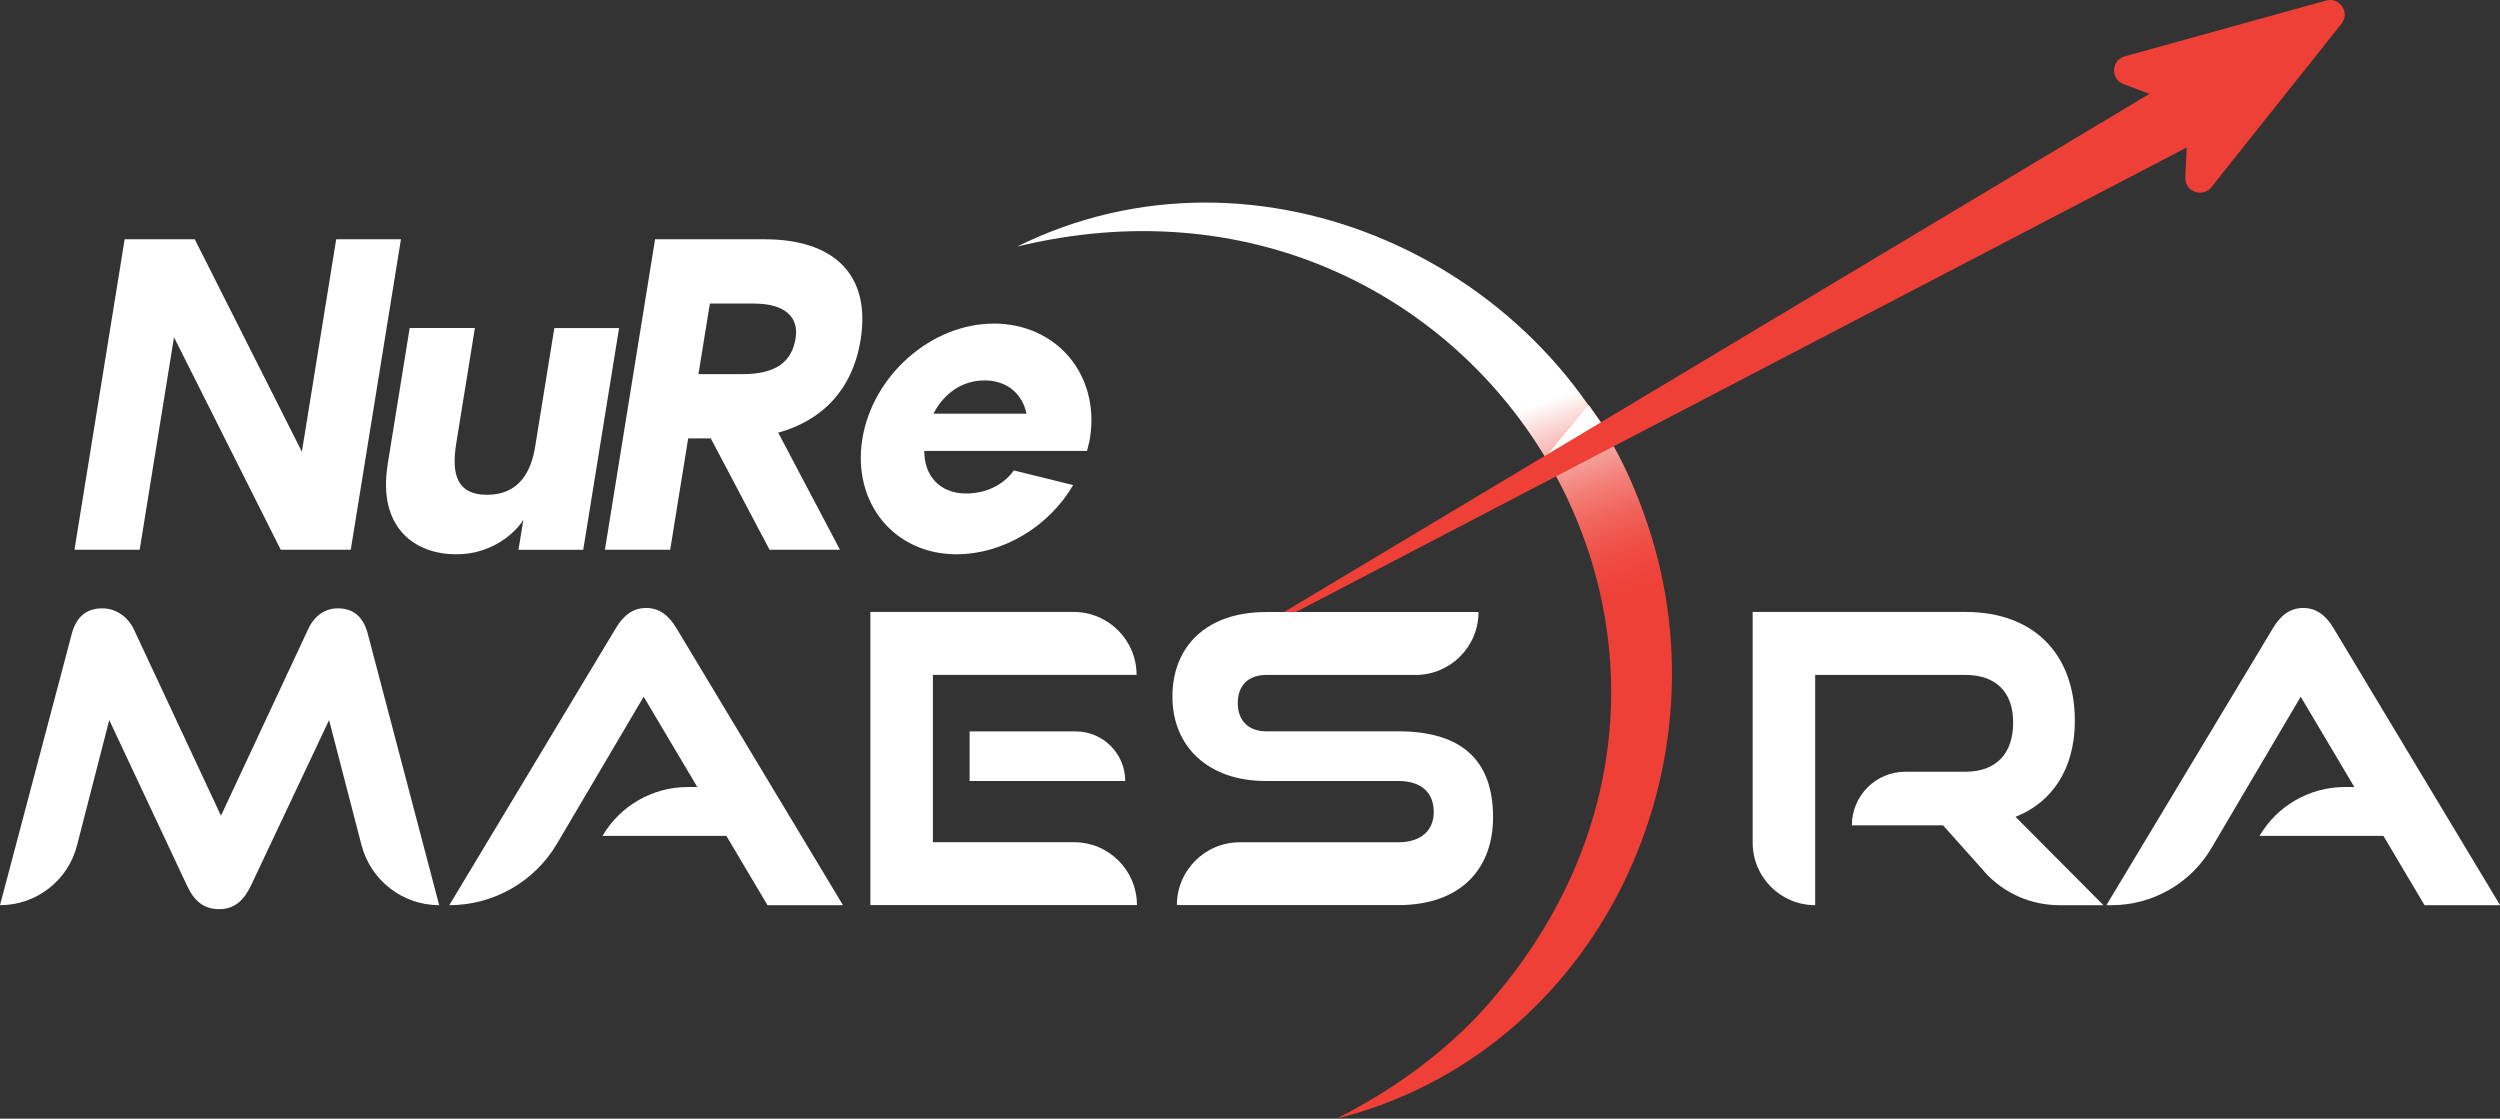 <?xml version="1.0" encoding="UTF-8"?><svg id="Layer_2" xmlns="http://www.w3.org/2000/svg" xmlns:xlink="http://www.w3.org/1999/xlink" viewBox="0 0 326.29 146"><rect x="0" y="0" width="326.29" height="146" fill="#333333" stroke="none"/><defs><style>.cls-1{fill:#fff;}.cls-2{fill:#ee4036;}.cls-3{fill:url(#linear-gradient);}</style><linearGradient id="linear-gradient" x1="509.55" y1="-1050.58" x2="509.55" y2="-965.28" gradientTransform="translate(43.7 1176.43) rotate(-20.11)" gradientUnits="userSpaceOnUse"><stop offset=".58" stop-color="#fff"/><stop offset=".58" stop-color="#fefefe"/><stop offset=".63" stop-color="#faccc9"/><stop offset=".68" stop-color="#f6a19c"/><stop offset=".73" stop-color="#f37e77"/><stop offset=".78" stop-color="#f1635a"/><stop offset=".83" stop-color="#ef4f46"/><stop offset=".88" stop-color="#ee433a"/><stop offset=".93" stop-color="#ee4036"/></linearGradient></defs><g id="Layer_1-2"><path class="cls-3" d="m132.76,32.18c31.36-15.57,70.14,2.05,81.7,34.62,12.04,32.65-5.76,70.6-40.01,79.2,7.12-3.62,13.54-8.21,18.79-13.83,42.25-46.3-.17-114.63-60.48-99.99h0Z"/><path class="cls-2" d="m305.6,3.1l-16.98,21.33c-1.15,1.45-3.48.57-3.4-1.27l.34-7.63c.04-.83-.46-1.58-1.24-1.87l-7.16-2.68c-1.73-.65-1.62-3.13.16-3.63L303.6.07c1.78-.49,3.15,1.58,2,3.03Z"/><polygon class="cls-1" points="200.28 61.41 209.44 55.81 207.34 52.84 200.28 61.41"/><polygon class="cls-2" points="157.2 86.1 289.79 6.71 289.54 12.35 294.83 14.33 157.2 86.1"/><polygon class="cls-1" points="9.72 71.75 16.27 31.23 25.42 31.23 39.4 58.96 43.88 31.23 52.33 31.23 45.78 71.75 36.64 71.75 22.71 44.02 18.23 71.75 9.72 71.75"/><path class="cls-1" d="m50.59,60.64l2.88-17.83h8.51l-2.44,15.11c-.65,4.05.14,6.66,4.02,6.66,4.28,0,5.77-3.13,6.28-6.25l2.51-15.51h8.45l-4.68,28.94h-8.45l.64-3.94c-.34.7-3.29,4.57-8.83,4.52-5.27,0-10.21-3.42-8.88-11.69"/><path class="cls-1" d="m78.95,71.75l6.55-40.52h14.3c8.86,0,13.92,4.46,12.52,13.14-1.06,6.54-5.06,10.53-10.75,12.1l8.06,15.28h-9.19l-7.67-14.53h-2.95l-2.35,14.53h-8.51Zm12.21-22.92h5.73c4.28,0,6.44-1.5,6.95-4.69.42-2.6-1.18-4.52-5.46-4.52h-5.73l-1.49,9.2Z"/><path class="cls-1" d="m129.68,42.23c8.22,0,13.86,6.66,12.59,14.88-.09.58-.25,1.16-.4,1.74h-21.24c0,3.24,2,5.56,5.47,5.56,2.55,0,4.87-1.1,6.22-3.01l7.74,1.91c-3.13,5.38-9.1,9.03-15.24,9.03-8.1,0-13.62-6.71-12.27-15.05,1.35-8.33,9.03-15.05,17.13-15.05m-7.86,11.75h12.16c-.56-2.6-2.54-4.34-5.49-4.34s-5.32,1.74-6.66,4.34"/><path class="cls-1" d="m47.18,110.29l-4.23-16.31-10.21,21.63c-.95,1.95-2.16,3.05-4.16,3.05s-3.26-1.11-4.16-3.05l-10.16-21.63-4.21,16.36C8.88,114.93,4.74,118.14,0,118.14h0l9.37-35.42c.58-2.21,1.9-3.32,4-3.32,1.68,0,3.26,1,4.1,2.74l11.37,24.32,11.37-24.32c.79-1.74,2.16-2.74,3.9-2.74,2,0,3.32,1.11,3.89,3.32l9.32,35.42h0c-4.77,0-8.94-3.23-10.14-7.85Z"/><path class="cls-1" d="m100.17,118.14l-5.37-9.05h-16.16,0c2.31-3.95,6.55-6.37,11.12-6.37h1.25l-7-11.79-11.32,19.19c-2.93,4.97-8.28,8.02-14.05,8.02h0l21.74-36.16c.95-1.58,2.16-2.63,3.95-2.63s3,1.05,3.95,2.63l21.74,36.16h-9.84Z"/><path class="cls-1" d="m113.6,118.14v-38.27h26.53c4.54,0,8.21,3.68,8.21,8.21h0s-26.58,0-26.58,0v21.84h18.42c4.54,0,8.21,3.68,8.21,8.21h0s-34.79,0-34.79,0Zm12.95-16.21v-6.47h13.84c3.57,0,6.47,2.9,6.47,6.47h0s-20.32,0-20.32,0Z"/><path class="cls-1" d="m153.6,118.14h0c0-4.54,3.68-8.21,8.21-8.21h20.69c2.95,0,4.63-1.53,4.63-3.95,0-2.58-1.68-4.05-4.63-4.05h-17.32c-7.53,0-12.16-4.53-12.16-11s4.32-11.05,12.26-11.05h27.69c0,4.54-3.68,8.21-8.21,8.21h-19.47c-2.32,0-3.74,1.32-3.74,3.68s1.47,3.68,3.74,3.68h17.21c8.05,0,12.37,3.58,12.37,11.21,0,6.58-4.05,11.47-12.37,11.47h-28.9Z"/><path class="cls-1" d="m259,113.76l-5.4-6.04h-11.9c0-3.87,3.13-7,7-7h7.84c4,0,6.21-2.37,6.21-6.42s-2.32-6.21-6.21-6.21h-19.63v30.05h0c-4.51,0-8.16-3.65-8.16-8.16v-30.11s27.79,0,27.79,0c8.95,0,14.26,5.53,14.26,14.21,0,6.26-2.95,10.63-7.74,12.53l11.47,11.53h-5.76c-3.74,0-7.3-1.59-9.79-4.38Z"/><path class="cls-1" d="m316.44,118.14l-5.37-9.05h-16.16,0c2.32-3.95,6.55-6.37,11.12-6.37h1.25l-7-11.79-11.66,19.77c-2.72,4.61-7.68,7.44-13.03,7.44h-.67l21.74-36.16c.95-1.58,2.16-2.63,3.95-2.63s3,1.05,3.95,2.63l21.74,36.16h-9.84Z"/></g></svg>